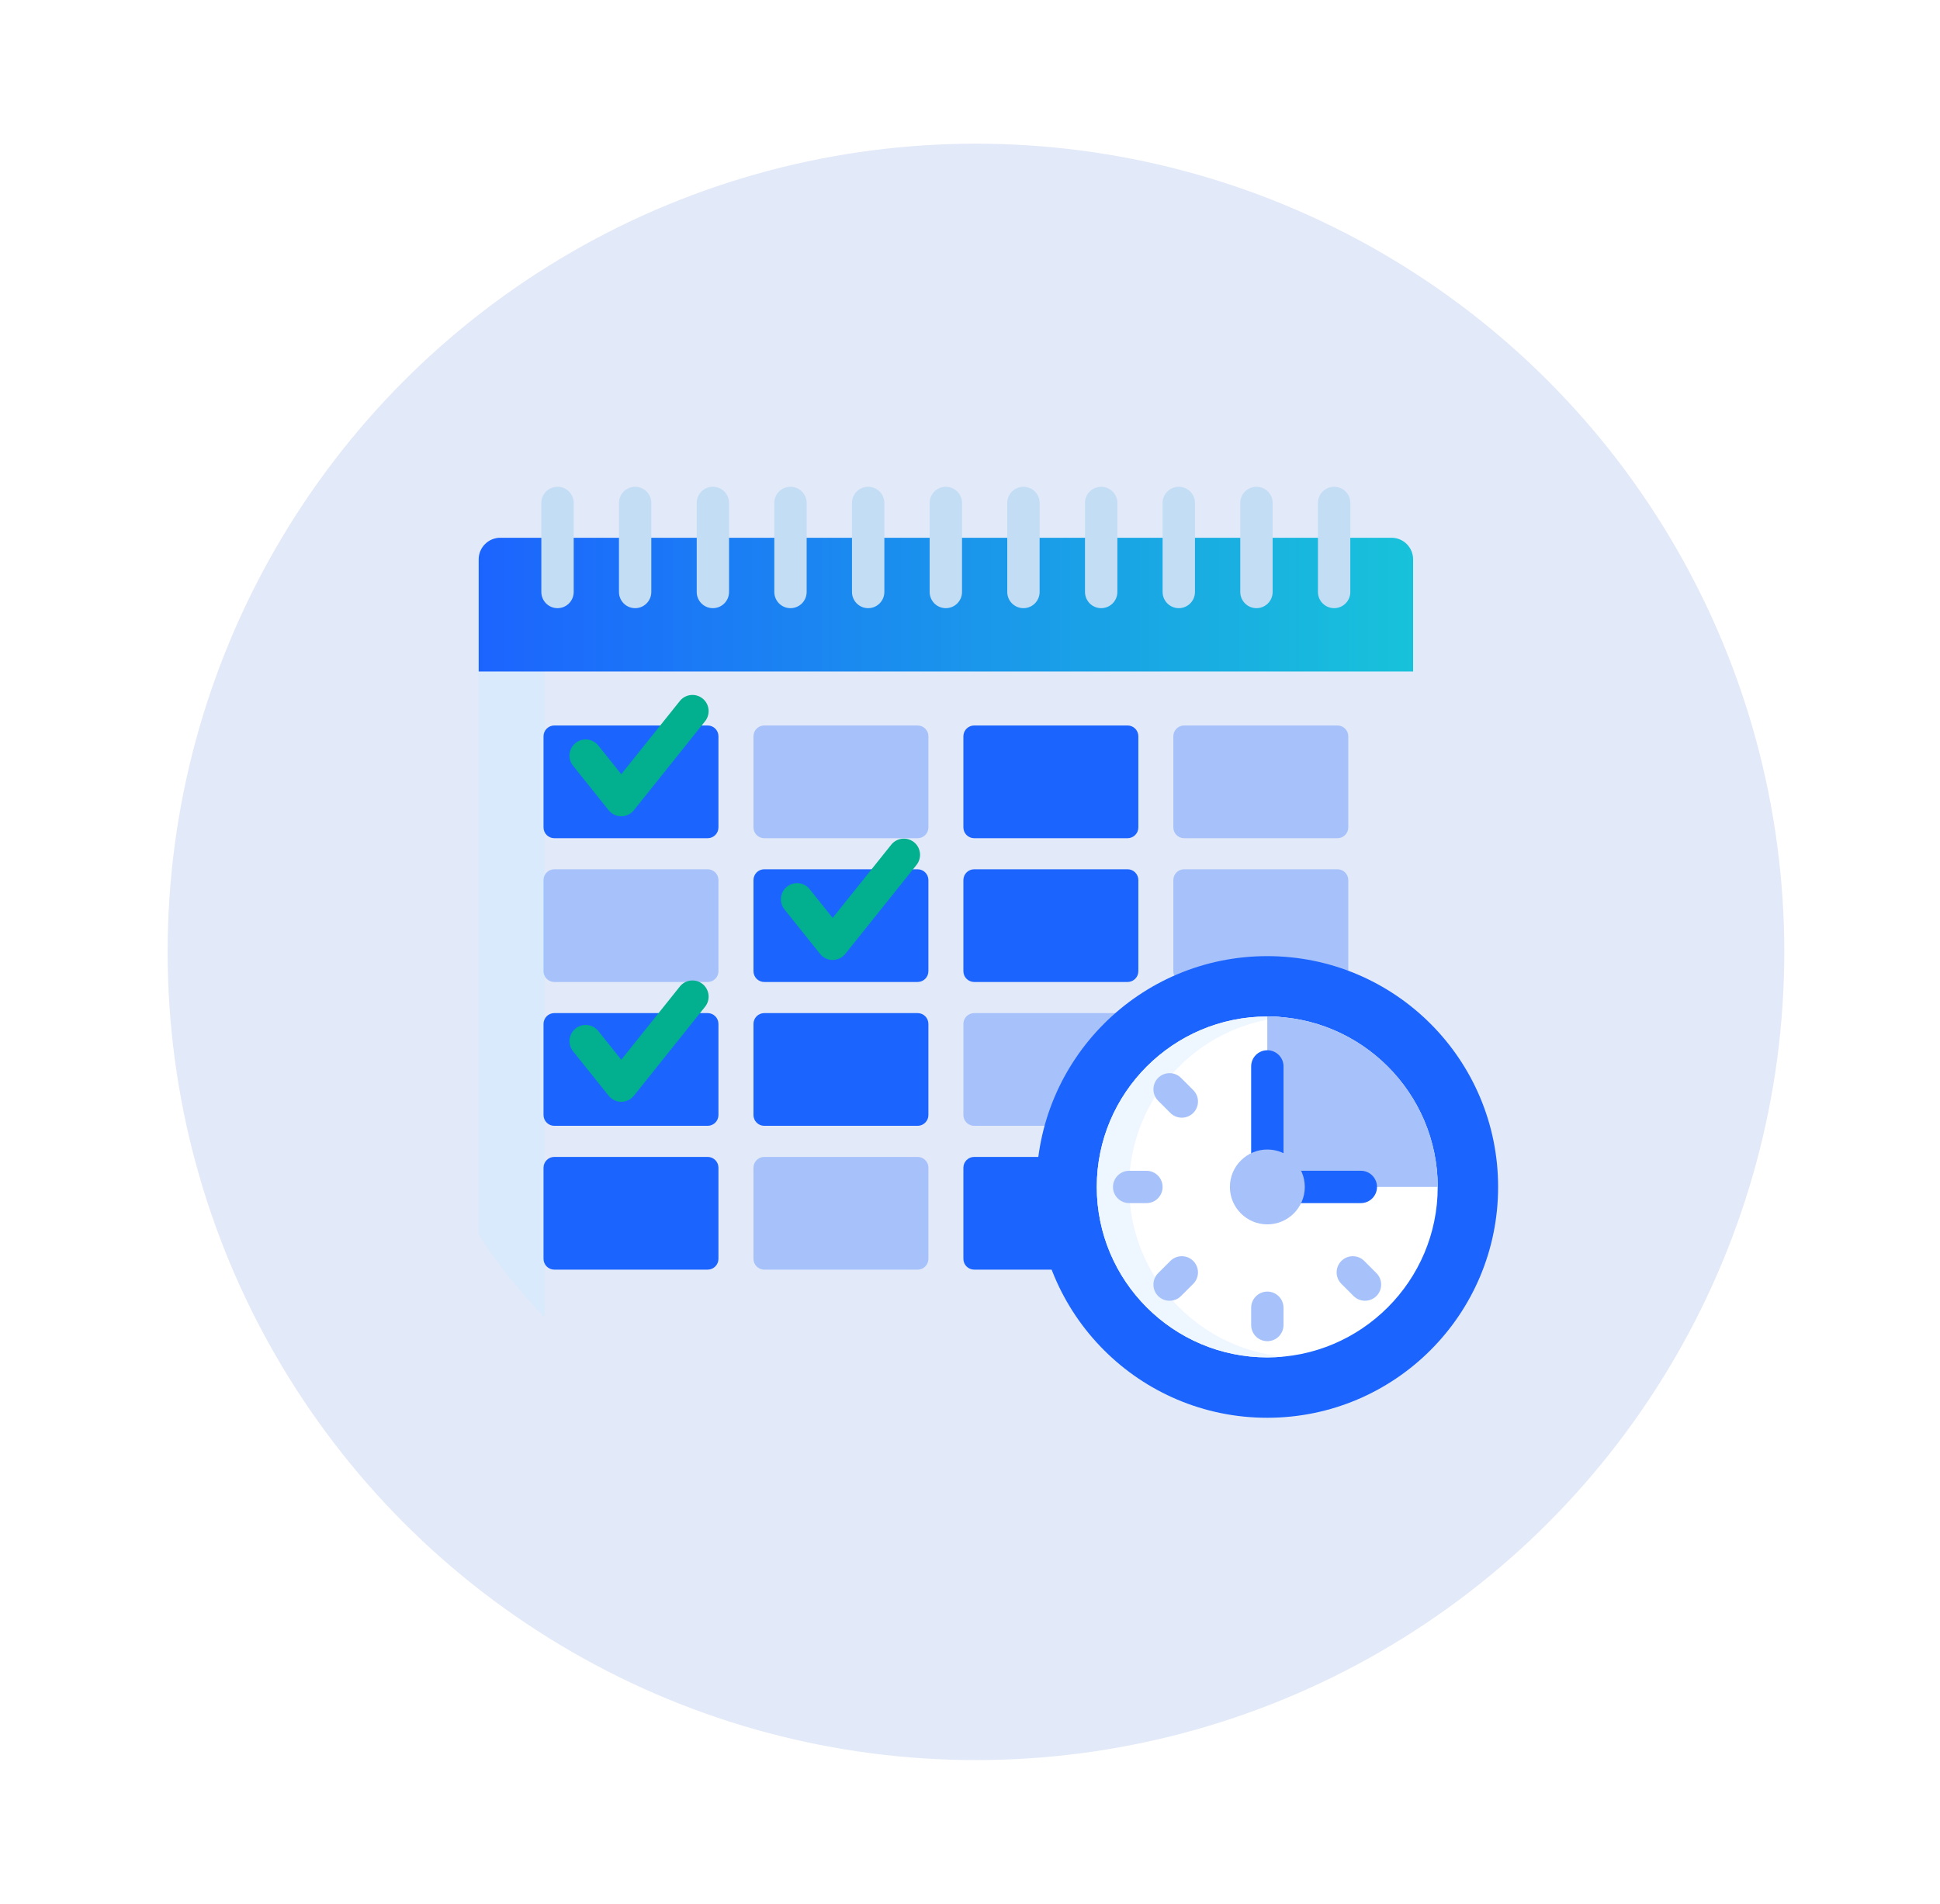 <svg width="54" height="53" viewBox="0 0 54 53" fill="none" xmlns="http://www.w3.org/2000/svg">
<g filter="url(#filter0_d_498_36899)">
<circle cx="27.166" cy="26.5" r="22.5" fill="#E2E9F8"/>
<g clip-path="url(#clip0_498_36899)">
<path d="M28.909 33.044C28.909 29.534 31.765 26.678 35.275 26.678C36.816 26.678 38.231 27.229 39.334 28.144V18.634H13.324V34.384C14.003 35.428 14.809 36.38 15.723 37.219H30.473C29.499 36.101 28.909 34.64 28.909 33.044Z" fill="#E2E9F8"/>
<path d="M13.324 18.634V34.384C13.86 35.208 14.476 35.974 15.161 36.672V18.634H13.324Z" fill="#D9EAFC"/>
<path d="M38.734 14.971H13.925C13.594 14.971 13.324 15.241 13.324 15.572V18.694H39.334V15.572C39.334 15.241 39.064 14.971 38.734 14.971Z" fill="url(#paint0_linear_498_36899)"/>
<path d="M19.998 23.035C19.998 23.2 19.863 23.335 19.698 23.335H15.429C15.264 23.335 15.129 23.2 15.129 23.035V20.497C15.129 20.332 15.264 20.197 15.429 20.197H19.698C19.863 20.197 19.998 20.332 19.998 20.497V23.035Z" fill="#1C64FE"/>
<path opacity="0.3" d="M25.842 23.035C25.842 23.2 25.707 23.335 25.542 23.335H21.273C21.108 23.335 20.973 23.2 20.973 23.035V20.497C20.973 20.332 21.108 20.197 21.273 20.197H25.542C25.707 20.197 25.842 20.332 25.842 20.497V23.035Z" fill="#1C64FE"/>
<path d="M31.686 23.035C31.686 23.2 31.551 23.335 31.386 23.335H27.117C26.951 23.335 26.816 23.2 26.816 23.035V20.497C26.816 20.332 26.951 20.197 27.117 20.197H31.386C31.551 20.197 31.686 20.332 31.686 20.497V23.035Z" fill="#1C64FE"/>
<path d="M37.529 23.035C37.529 23.2 37.394 23.335 37.229 23.335H32.96C32.795 23.335 32.66 23.2 32.66 23.035V20.497C32.66 20.332 32.795 20.197 32.96 20.197H37.229C37.394 20.197 37.529 20.332 37.529 20.497V23.035Z" fill="#A7C2FA"/>
<path opacity="0.3" d="M19.998 27.038C19.998 27.203 19.863 27.338 19.698 27.338H15.429C15.264 27.338 15.129 27.203 15.129 27.038V24.501C15.129 24.335 15.264 24.2 15.429 24.2H19.698C19.863 24.2 19.998 24.335 19.998 24.501V27.038Z" fill="#1C64FE"/>
<path d="M25.842 27.038C25.842 27.203 25.707 27.338 25.542 27.338H21.273C21.108 27.338 20.973 27.203 20.973 27.038V24.501C20.973 24.335 21.108 24.2 21.273 24.2H25.542C25.707 24.2 25.842 24.335 25.842 24.501V27.038Z" fill="#1C64FE"/>
<path d="M31.686 27.038C31.686 27.203 31.551 27.338 31.386 27.338H27.117C26.951 27.338 26.816 27.203 26.816 27.038V24.501C26.816 24.335 26.951 24.2 27.117 24.2H31.386C31.551 24.2 31.686 24.335 31.686 24.501V27.038Z" fill="#1C64FE"/>
<path d="M35.276 26.678C36.067 26.678 36.825 26.824 37.524 27.088C37.527 27.072 37.529 27.056 37.529 27.038V24.501C37.529 24.335 37.394 24.2 37.229 24.2H32.96C32.795 24.2 32.66 24.335 32.66 24.501V27.038C32.66 27.104 32.682 27.165 32.719 27.215C33.502 26.87 34.367 26.678 35.276 26.678Z" fill="#A7C2FA"/>
<path d="M19.998 31.042C19.998 31.207 19.863 31.342 19.698 31.342H15.429C15.264 31.342 15.129 31.207 15.129 31.042V28.505C15.129 28.339 15.264 28.204 15.429 28.204H19.698C19.863 28.204 19.998 28.339 19.998 28.505V31.042Z" fill="#1C64FE"/>
<path d="M25.842 31.042C25.842 31.207 25.707 31.342 25.542 31.342H21.273C21.108 31.342 20.973 31.207 20.973 31.042V28.505C20.973 28.339 21.108 28.204 21.273 28.204H25.542C25.707 28.204 25.842 28.339 25.842 28.505V31.042Z" fill="#1C64FE"/>
<path opacity="0.3" d="M31.145 28.204H27.117C26.951 28.204 26.816 28.339 26.816 28.505V31.042C26.816 31.207 26.951 31.342 27.117 31.342H29.141C29.485 30.104 30.194 29.017 31.145 28.204Z" fill="#1C64FE"/>
<path d="M19.998 35.046C19.998 35.211 19.863 35.346 19.698 35.346H15.429C15.264 35.346 15.129 35.211 15.129 35.046V32.508C15.129 32.343 15.264 32.208 15.429 32.208H19.698C19.863 32.208 19.998 32.343 19.998 32.508V35.046Z" fill="#1C64FE"/>
<path opacity="0.3" d="M25.842 35.046C25.842 35.211 25.707 35.346 25.542 35.346H21.273C21.108 35.346 20.973 35.211 20.973 35.046V32.508C20.973 32.343 21.108 32.208 21.273 32.208H25.542C25.707 32.208 25.842 32.343 25.842 32.508V35.046Z" fill="#1C64FE"/>
<path d="M28.909 33.044C28.909 32.761 28.928 32.482 28.964 32.208H27.117C26.951 32.208 26.816 32.343 26.816 32.508V35.046C26.816 35.211 26.951 35.346 27.117 35.346H29.34C29.062 34.632 28.909 33.855 28.909 33.044Z" fill="#1C64FE"/>
<path d="M15.519 13.552C15.27 13.552 15.068 13.754 15.068 14.002V16.48C15.068 16.729 15.27 16.931 15.519 16.931C15.768 16.931 15.969 16.729 15.969 16.48V14.002C15.969 13.754 15.768 13.552 15.519 13.552Z" fill="#C3DDF4"/>
<path d="M17.679 13.552C17.43 13.552 17.229 13.754 17.229 14.002V16.48C17.229 16.729 17.43 16.931 17.679 16.931C17.928 16.931 18.129 16.729 18.129 16.48V14.002C18.129 13.754 17.928 13.552 17.679 13.552Z" fill="#C3DDF4"/>
<path d="M19.843 13.552C19.594 13.552 19.393 13.754 19.393 14.002V16.48C19.393 16.729 19.594 16.931 19.843 16.931C20.092 16.931 20.293 16.729 20.293 16.48V14.002C20.293 13.754 20.092 13.552 19.843 13.552Z" fill="#C3DDF4"/>
<path d="M22.003 13.552C21.754 13.552 21.553 13.754 21.553 14.002V16.48C21.553 16.729 21.754 16.931 22.003 16.931C22.252 16.931 22.453 16.729 22.453 16.48V14.002C22.453 13.754 22.252 13.552 22.003 13.552Z" fill="#C3DDF4"/>
<path d="M24.165 13.552C23.916 13.552 23.715 13.754 23.715 14.002V16.48C23.715 16.729 23.916 16.931 24.165 16.931C24.414 16.931 24.616 16.729 24.616 16.48V14.002C24.616 13.754 24.414 13.552 24.165 13.552Z" fill="#C3DDF4"/>
<path d="M26.327 13.552C26.078 13.552 25.877 13.754 25.877 14.002V16.48C25.877 16.729 26.078 16.931 26.327 16.931C26.576 16.931 26.778 16.729 26.778 16.48V14.002C26.778 13.754 26.576 13.552 26.327 13.552Z" fill="#C3DDF4"/>
<path d="M28.488 13.552C28.239 13.552 28.037 13.754 28.037 14.002V16.48C28.037 16.729 28.239 16.931 28.488 16.931C28.736 16.931 28.938 16.729 28.938 16.48V14.002C28.938 13.754 28.736 13.552 28.488 13.552Z" fill="#C3DDF4"/>
<path d="M30.651 13.552C30.403 13.552 30.201 13.754 30.201 14.002V16.48C30.201 16.729 30.403 16.931 30.651 16.931C30.9 16.931 31.102 16.729 31.102 16.48V14.002C31.102 13.754 30.9 13.552 30.651 13.552Z" fill="#C3DDF4"/>
<path d="M32.812 13.552C32.563 13.552 32.361 13.754 32.361 14.002V16.48C32.361 16.729 32.563 16.931 32.812 16.931C33.06 16.931 33.262 16.729 33.262 16.48V14.002C33.262 13.754 33.06 13.552 32.812 13.552Z" fill="#C3DDF4"/>
<path d="M34.974 13.552C34.725 13.552 34.523 13.754 34.523 14.002V16.48C34.523 16.729 34.725 16.931 34.974 16.931C35.223 16.931 35.424 16.729 35.424 16.48V14.002C35.424 13.754 35.223 13.552 34.974 13.552Z" fill="#C3DDF4"/>
<path d="M37.136 13.552C36.887 13.552 36.685 13.754 36.685 14.002V16.48C36.685 16.729 36.887 16.931 37.136 16.931C37.385 16.931 37.586 16.729 37.586 16.48V14.002C37.586 13.754 37.385 13.552 37.136 13.552Z" fill="#C3DDF4"/>
<path d="M41.7 33.044C41.7 36.593 38.823 39.47 35.273 39.47C31.725 39.47 28.848 36.593 28.848 33.044C28.848 29.495 31.725 26.618 35.273 26.618C38.823 26.618 41.7 29.495 41.7 33.044Z" fill="#1C64FE"/>
<path d="M35.274 37.789C32.658 37.789 30.529 35.66 30.529 33.044C30.529 30.428 32.658 28.299 35.274 28.299C37.89 28.299 40.019 30.428 40.019 33.044C40.019 35.66 37.89 37.789 35.274 37.789Z" fill="white"/>
<path d="M31.43 33.044C31.43 30.58 33.319 28.549 35.724 28.321C35.576 28.307 35.426 28.299 35.274 28.299C32.658 28.299 30.529 30.428 30.529 33.044C30.529 35.66 32.658 37.789 35.274 37.789C35.426 37.789 35.576 37.781 35.724 37.767C33.319 37.539 31.43 35.508 31.43 33.044Z" fill="#EEF6FF"/>
<path d="M35.275 28.299V32.062C35.817 32.062 36.258 32.502 36.258 33.044H40.02C40.02 30.428 37.892 28.299 35.275 28.299Z" fill="#A7C2FA"/>
<path d="M35.276 32.062C35.439 32.062 35.592 32.102 35.727 32.172V29.688C35.727 29.439 35.525 29.238 35.276 29.238C35.028 29.238 34.826 29.439 34.826 29.688V32.172C34.961 32.102 35.114 32.062 35.276 32.062Z" fill="#1C64FE"/>
<path d="M37.879 32.593H36.148C36.219 32.729 36.259 32.882 36.259 33.044C36.259 33.206 36.219 33.359 36.148 33.494H37.879C38.127 33.494 38.329 33.293 38.329 33.044C38.329 32.795 38.127 32.593 37.879 32.593Z" fill="#1C64FE"/>
<path d="M35.276 34.086C34.702 34.086 34.234 33.619 34.234 33.044C34.234 32.469 34.702 32.002 35.276 32.002C35.851 32.002 36.319 32.469 36.319 33.044C36.319 33.619 35.851 34.086 35.276 34.086Z" fill="#A7C2FA"/>
<path d="M35.276 37.338C35.028 37.338 34.826 37.137 34.826 36.888V36.408C34.826 36.159 35.028 35.957 35.276 35.957C35.525 35.957 35.727 36.159 35.727 36.408V36.888C35.727 37.137 35.525 37.338 35.276 37.338Z" fill="#A7C2FA"/>
<path d="M32.556 36.212C32.441 36.212 32.325 36.169 32.237 36.081C32.062 35.905 32.062 35.62 32.237 35.444L32.577 35.104C32.753 34.928 33.038 34.928 33.214 35.104C33.39 35.28 33.39 35.565 33.214 35.741L32.874 36.081C32.786 36.169 32.671 36.212 32.556 36.212Z" fill="#A7C2FA"/>
<path d="M31.911 33.494H31.431C31.182 33.494 30.98 33.293 30.98 33.044C30.981 32.795 31.182 32.594 31.431 32.594H31.431H31.911C32.16 32.594 32.361 32.795 32.361 33.044C32.361 33.293 32.16 33.494 31.911 33.494Z" fill="#A7C2FA"/>
<path d="M32.895 31.116C32.78 31.116 32.665 31.072 32.577 30.984L32.237 30.644C32.062 30.468 32.062 30.183 32.237 30.008C32.413 29.832 32.698 29.832 32.874 30.008L33.214 30.347C33.39 30.523 33.39 30.808 33.214 30.984C33.126 31.072 33.011 31.116 32.895 31.116Z" fill="#A7C2FA"/>
<path d="M37.995 36.212C37.88 36.212 37.764 36.169 37.676 36.08L37.337 35.741C37.161 35.565 37.161 35.28 37.337 35.104C37.513 34.928 37.798 34.928 37.974 35.104L38.314 35.444C38.489 35.62 38.489 35.905 38.313 36.081C38.225 36.169 38.11 36.212 37.995 36.212Z" fill="#A7C2FA"/>
<path d="M17.293 22.725C17.156 22.725 17.026 22.662 16.941 22.556L15.95 21.317C15.795 21.123 15.826 20.84 16.021 20.684C16.215 20.529 16.498 20.56 16.654 20.755L17.293 21.553L18.923 19.516C19.078 19.322 19.361 19.29 19.556 19.446C19.75 19.601 19.781 19.885 19.626 20.079L17.645 22.556C17.559 22.662 17.429 22.725 17.293 22.725Z" fill="#02AF8E"/>
<path d="M17.293 30.673C17.156 30.673 17.026 30.611 16.941 30.504L15.95 29.266C15.795 29.071 15.826 28.788 16.021 28.633C16.215 28.477 16.498 28.509 16.654 28.703L17.293 29.502L18.923 27.465C19.078 27.27 19.361 27.239 19.556 27.394C19.75 27.55 19.781 27.833 19.626 28.027L17.645 30.504C17.559 30.611 17.429 30.673 17.293 30.673Z" fill="#02AF8E"/>
<path d="M23.177 26.725C23.041 26.725 22.911 26.663 22.826 26.556L21.835 25.318C21.68 25.123 21.711 24.84 21.905 24.685C22.1 24.529 22.383 24.561 22.538 24.755L23.177 25.554L24.807 23.517C24.963 23.322 25.246 23.291 25.441 23.446C25.635 23.602 25.666 23.885 25.511 24.079L23.529 26.556C23.444 26.663 23.314 26.725 23.177 26.725Z" fill="#02AF8E"/>
</g>
</g>
<defs>
<filter id="filter0_d_498_36899" x="0.666" y="0" width="53" height="53" filterUnits="userSpaceOnUse" color-interpolation-filters="sRGB">
<feFlood flood-opacity="0" result="BackgroundImageFix"/>
<feColorMatrix in="SourceAlpha" type="matrix" values="0 0 0 0 0 0 0 0 0 0 0 0 0 0 0 0 0 0 127 0" result="hardAlpha"/>
<feOffset/>
<feGaussianBlur stdDeviation="2"/>
<feComposite in2="hardAlpha" operator="out"/>
<feColorMatrix type="matrix" values="0 0 0 0 0.11 0 0 0 0 0.392 0 0 0 0 0.996 0 0 0 0.2 0"/>
<feBlend mode="normal" in2="BackgroundImageFix" result="effect1_dropShadow_498_36899"/>
<feBlend mode="normal" in="SourceGraphic" in2="effect1_dropShadow_498_36899" result="shape"/>
</filter>
<linearGradient id="paint0_linear_498_36899" x1="13.324" y1="17.175" x2="39.334" y2="17.175" gradientUnits="userSpaceOnUse">
<stop stop-color="#1C64FE"/>
<stop offset="1" stop-color="#18C2DA"/>
</linearGradient>
<clipPath id="clip0_498_36899">
<rect width="28.402" height="26" fill="white" transform="translate(13.299 13.5)"/>
</clipPath>
</defs>
</svg>
